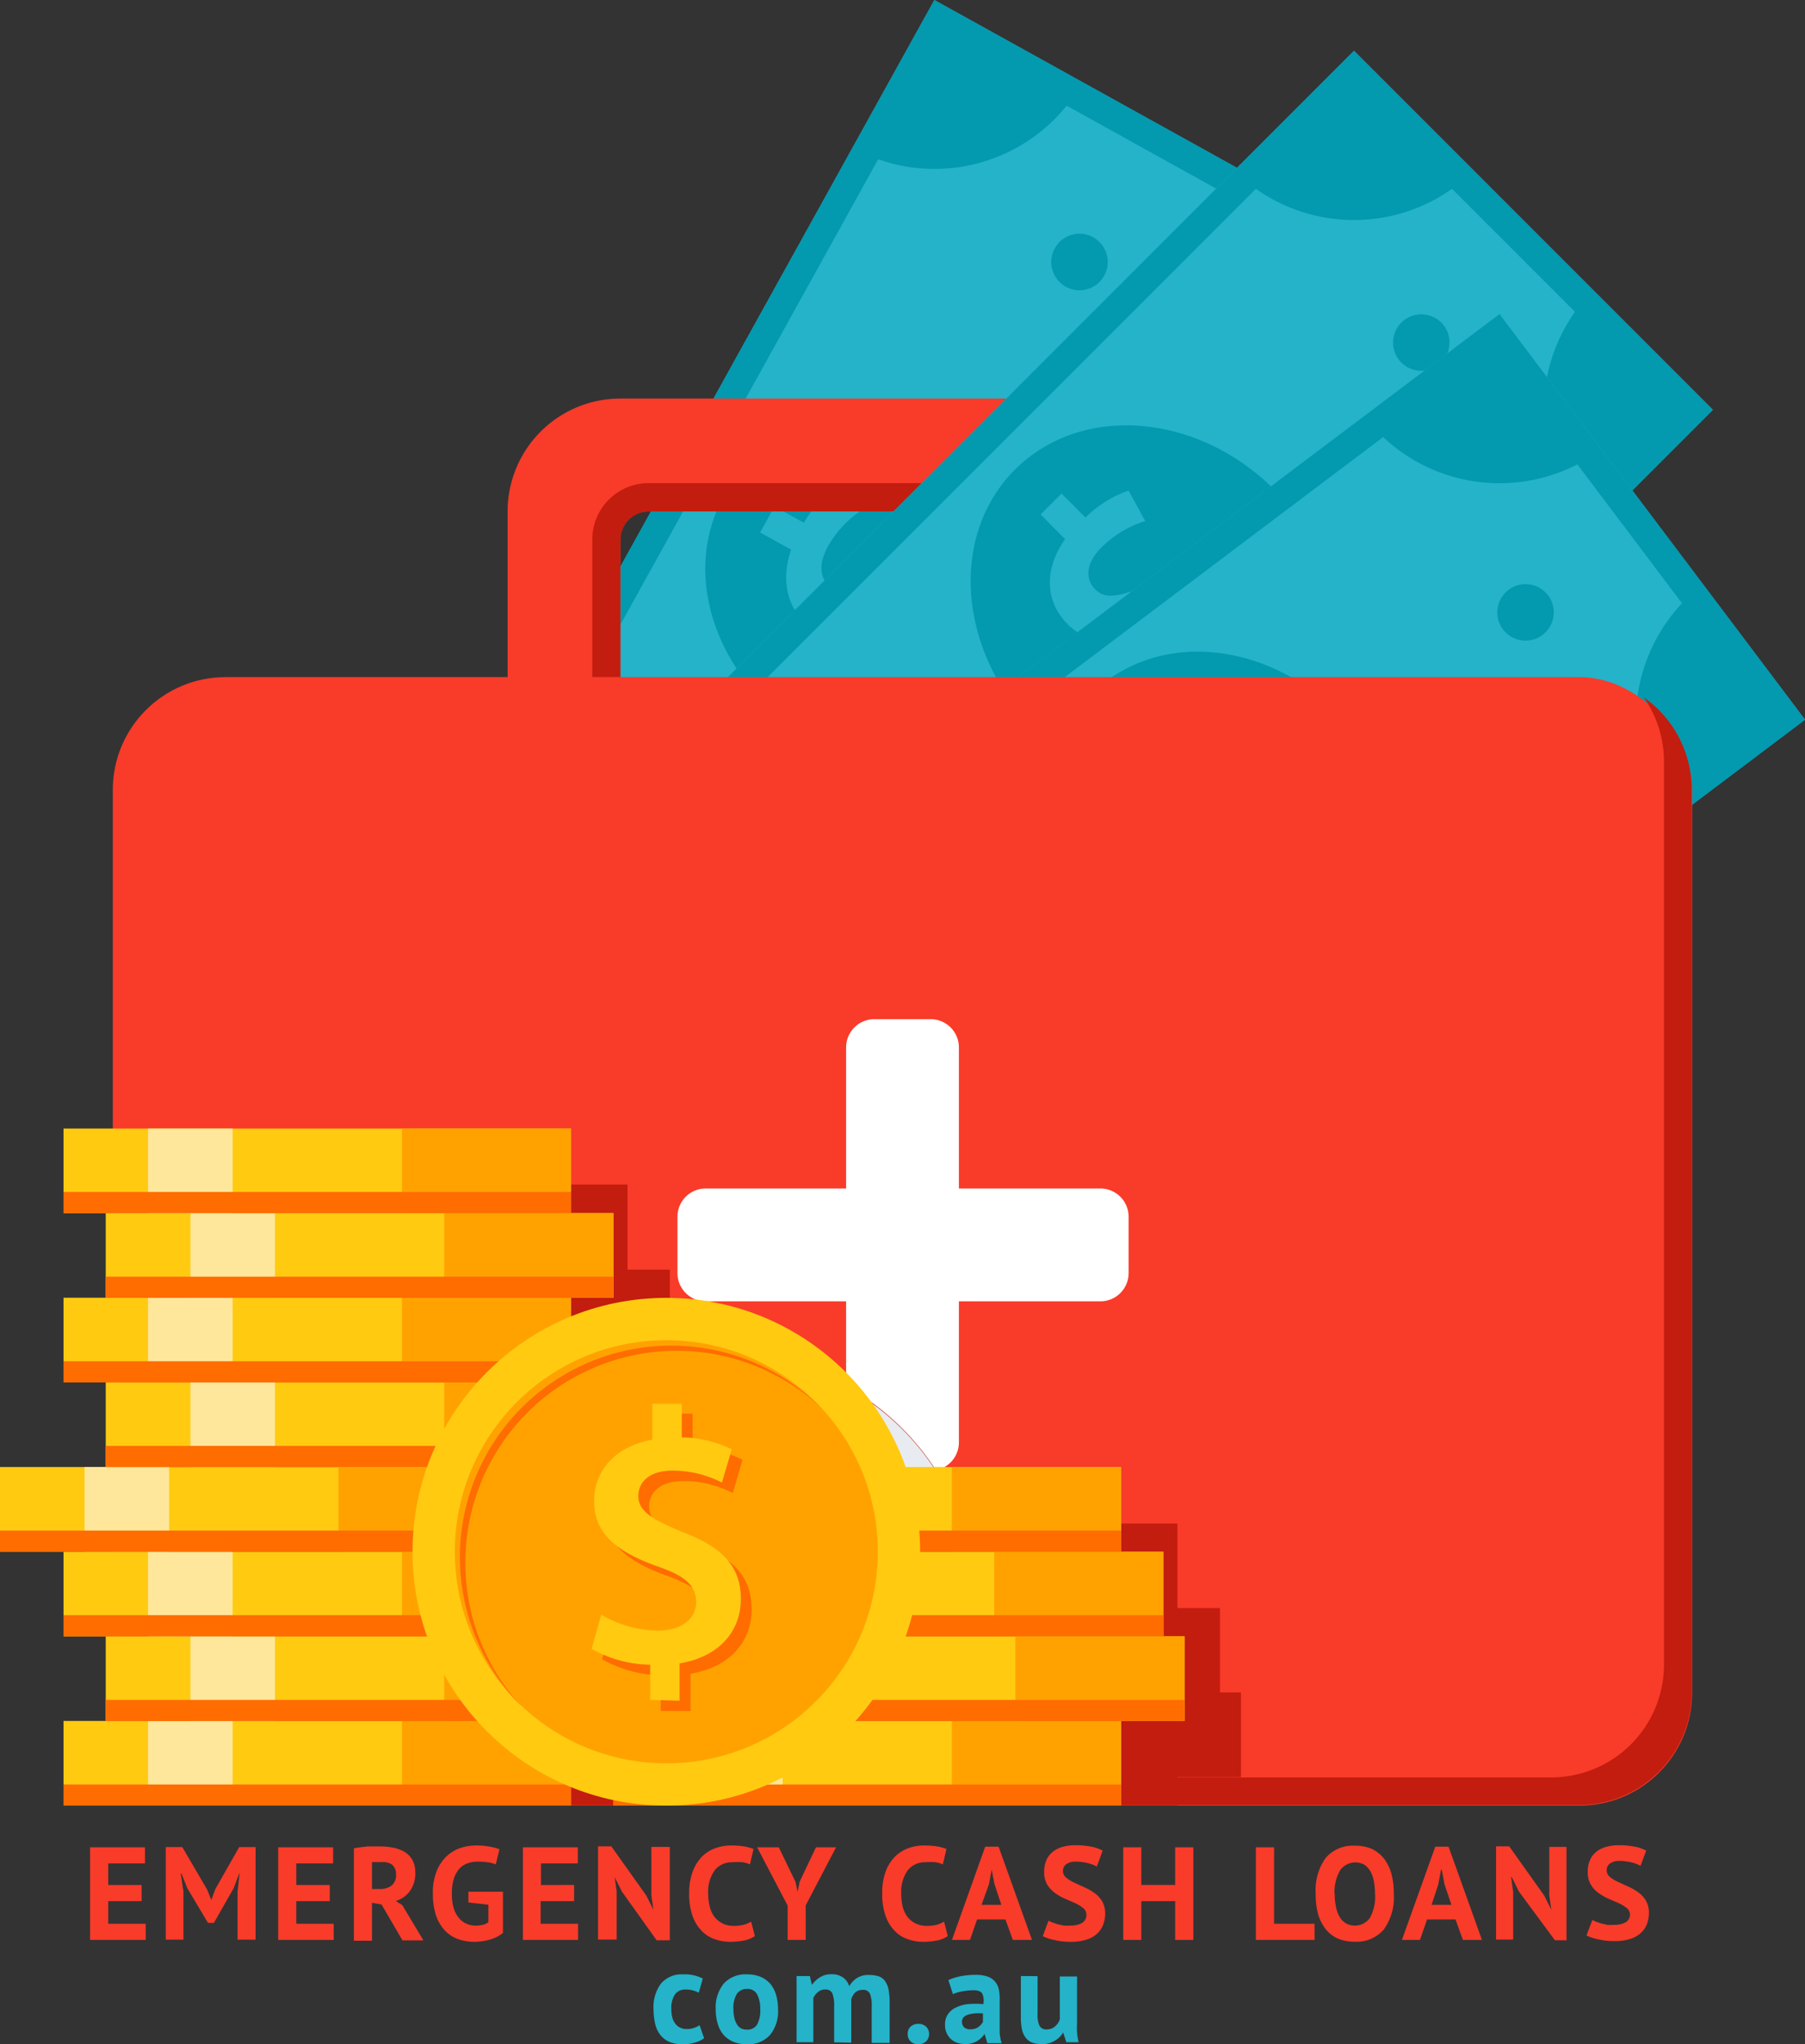 <svg xmlns="http://www.w3.org/2000/svg" viewBox="0 0 150.91 170.85"><rect x="0" y="0" width="150.91" height="170.85" fill="#333333" stroke="none"/><defs><style>.cls-1{fill:#24b3c9;}.cls-2{fill:#0399af;}.cls-3{fill:#f93b2a;}.cls-4{fill:#c21d0f;}.cls-5{fill:#fff;}.cls-6{fill:#e8ebf0;}.cls-7{fill:#ffca10;}.cls-8{fill:#fee79b;}.cls-9{fill:#ffa200;}.cls-10{fill:#ff6c00;}</style></defs><title>Asset 7</title><g id="Layer_2" data-name="Layer 2"><g id="Emergency_Fund" data-name="Emergency Fund"><rect class="cls-1" x="30.16" y="28.25" width="89.6" height="42.44" transform="translate(-4.65 91.05) rotate(-61)"/><ellipse class="cls-2" cx="74.96" cy="49.47" rx="14.15" ry="16.51" transform="translate(-4.65 91.05) rotate(-61)"/><path class="cls-1" d="M85.13,56.65l-2.57-1.42A10,10,0,0,1,79,58.87l-2.09-2.09a9.53,9.53,0,0,0,3.45-3.49c.93-1.66.74-3.26-.53-4s-2.47-.16-4.27,1.4c-2.55,2.22-4.82,3.32-7.28,2-2.28-1.26-3.14-3.81-2.14-6.75l-2.59-1.44,1.2-2.17,2.46,1.36a9.76,9.76,0,0,1,2.9-3.16l2,2.06a8.91,8.91,0,0,0-2.9,3.1c-1,1.85-.44,3,.46,3.54,1.09.6,2.23,0,4.37-1.76,2.76-2.35,4.92-2.88,7.28-1.58s3.37,3.91,2.23,7.09l2.73,1.51Z"/><path class="cls-2" d="M78.12,0C77.4,1.29,35.53,76.82,34.68,78.37L71.8,98.94c.86-1.54,42.72-77.07,43.44-78.36Zm23.77,15.88a14.2,14.2,0,0,0,4.52,15.76L76.5,85.6a14.19,14.19,0,0,0-15.76,4.52L48,83.07A14.19,14.19,0,0,0,43.5,67.31l29.92-54A14.19,14.19,0,0,0,89.18,8.83Z"/><path class="cls-2" d="M60.67,75.25a2.36,2.36,0,1,1-3.21.92A2.36,2.36,0,0,1,60.67,75.25Z"/><path class="cls-2" d="M91.39,19.83a2.36,2.36,0,1,1-3.2.92A2.35,2.35,0,0,1,91.39,19.83Z"/><path class="cls-3" d="M51.87,56.89V45.1a2.36,2.36,0,0,1,2.36-2.36H96.68A2.35,2.35,0,0,1,99,45.1V56.89h9.43V42.74A9.43,9.43,0,0,0,99,33.31H51.87a9.43,9.43,0,0,0-9.43,9.43V56.89Z"/><path class="cls-4" d="M104.42,35a9.39,9.39,0,0,1,1.69,5.38V56.89h2.35V42.74A9.41,9.41,0,0,0,104.42,35Z"/><path class="cls-4" d="M94.32,40.38H54.23a4.71,4.71,0,0,0-4.71,4.72V56.89h2.35V45.1a2.36,2.36,0,0,1,2.36-2.36H96.68A2.35,2.35,0,0,1,99,45.1,4.71,4.71,0,0,0,94.32,40.38Z"/><rect class="cls-1" x="51.73" y="29.71" width="89.6" height="42.44" transform="translate(-7.74 83.17) rotate(-45)"/><ellipse class="cls-2" cx="96.53" cy="50.93" rx="14.15" ry="16.51" transform="translate(-7.74 83.17) rotate(-45)"/><path class="cls-1" d="M104.33,60.64l-2.08-2.08a10.09,10.09,0,0,1-4.41,2.53L96.41,58.5a9.49,9.49,0,0,0,4.28-2.4c1.35-1.35,1.6-2.93.58-4s-2.34-.83-4.5.17c-3.06,1.44-5.54,1.87-7.53-.12-1.84-1.85-2-4.54-.19-7.09L87,43l1.75-1.75,2,2A9.67,9.67,0,0,1,94.36,41l1.39,2.55a9,9,0,0,0-3.64,2.18c-1.5,1.5-1.27,2.81-.54,3.53.88.88,2.14.6,4.69-.49,3.3-1.5,5.52-1.41,7.43.49s2.16,4.69.19,7.43l2.2,2.2Z"/><path class="cls-2" d="M113.2,4.25,49.84,67.61c.78.77,28.87,28.87,30,30l63.36-63.36Zm18.48,21.81a14.19,14.19,0,0,0,0,16.4L88.05,86.09a14.17,14.17,0,0,0-16.39,0L61.37,75.8a14.17,14.17,0,0,0,0-16.39L105,15.78a14.19,14.19,0,0,0,16.4,0Z"/><path class="cls-2" d="M75.69,71.77a2.36,2.36,0,1,1-3.34,0A2.37,2.37,0,0,1,75.69,71.77Z"/><circle class="cls-2" cx="118.83" cy="28.63" r="2.36"/><rect class="cls-1" x="57.56" y="48.94" width="89.6" height="42.44" transform="translate(-21.61 75.73) rotate(-37)"/><ellipse class="cls-2" cx="102.36" cy="70.16" rx="14.15" ry="16.51" transform="translate(-21.61 75.73) rotate(-37)"/><path class="cls-1" d="M108.73,80.86,107,78.51a10.18,10.18,0,0,1-4.71,1.89l-1.06-2.76a9.64,9.64,0,0,0,4.57-1.78c1.52-1.15,2-2.68,1.12-3.84s-2.19-1.16-4.47-.46c-3.23,1-5.75,1.07-7.44-1.17-1.57-2.08-1.32-4.77.79-7L94,61l2-1.49,1.69,2.25A9.73,9.73,0,0,1,101.59,60l1,2.72a9,9,0,0,0-3.9,1.65c-1.7,1.28-1.64,2.6-1,3.43.74,1,2,.89,4.7.16,3.48-1,5.67-.63,7.29,1.52s1.49,4.94-.84,7.38l1.87,2.49Z"/><path class="cls-2" d="M125.37,26.25,53.81,80.17l25.54,33.9,71.56-53.92Zm15.26,24.17a14.2,14.2,0,0,0-2.28,16.24L89.07,103.79a14.2,14.2,0,0,0-16.23-2.28L64.09,89.9a14.22,14.22,0,0,0,2.28-16.24l49.27-37.13a14.21,14.21,0,0,0,16.24,2.28Z"/><path class="cls-2" d="M78.82,87.9a2.36,2.36,0,1,1-3.3-.47A2.36,2.36,0,0,1,78.82,87.9Z"/><path class="cls-2" d="M129.43,49.76a2.36,2.36,0,1,1-3.31-.46A2.36,2.36,0,0,1,129.43,49.76Z"/><rect class="cls-3" x="9.43" y="56.59" width="132.04" height="94.32" rx="9.43"/><path class="cls-4" d="M137.43,58.28a9.41,9.41,0,0,1,1.69,5.38v75.46a9.43,9.43,0,0,1-9.43,9.43H16.51a9.42,9.42,0,0,1-5.39-1.69,9.42,9.42,0,0,0,7.74,4H132a9.44,9.44,0,0,0,9.44-9.43V66A9.44,9.44,0,0,0,137.43,58.28Z"/><path class="cls-5" d="M92,99.33H80.17V87.54a2.36,2.36,0,0,0-2.36-2.36H73.1a2.36,2.36,0,0,0-2.36,2.36V99.33H59a2.36,2.36,0,0,0-2.36,2.36v4.71A2.36,2.36,0,0,0,59,108.76H70.74v11.79a2.36,2.36,0,0,0,2.36,2.36h4.71a2.36,2.36,0,0,0,2.36-2.36V108.76H92a2.36,2.36,0,0,0,2.36-2.36v-4.71A2.36,2.36,0,0,0,92,99.33Z"/><path class="cls-4" d="M102,134.4H98.44v-7.07h-18a21.23,21.23,0,0,0-28-12.6v-1.55H56v-7.07H52.46V99H10v7.08h3.54v7.07H10v7.07h3.54v7.08H9.43v7.07H10v7.08h3.54v7.07h-.93a9.36,9.36,0,0,0,6.23,2.36H98.44v-2.36h5.31v-7.07H102Z"/><path class="cls-6" d="M73.1,122.91h4.71a2.72,2.72,0,0,0,.42,0,21,21,0,0,0-7.49-7v4.68A2.36,2.36,0,0,0,73.1,122.91Z"/><rect class="cls-7" x="51.29" y="143.83" width="42.44" height="7.07"/><rect class="cls-8" x="58.36" y="143.83" width="7.07" height="7.07"/><rect class="cls-9" x="79.58" y="143.83" width="14.15" height="7.07"/><rect class="cls-10" x="51.29" y="149.14" width="42.44" height="1.77"/><rect class="cls-7" x="56.59" y="136.76" width="42.44" height="7.07"/><rect class="cls-8" x="63.66" y="136.76" width="7.07" height="7.07"/><rect class="cls-9" x="84.89" y="136.76" width="14.15" height="7.07"/><rect class="cls-10" x="56.59" y="142.07" width="42.44" height="1.77"/><rect class="cls-7" x="54.82" y="129.69" width="42.44" height="7.07"/><rect class="cls-8" x="61.9" y="129.69" width="7.07" height="7.07"/><rect class="cls-9" x="83.12" y="129.69" width="14.15" height="7.07"/><rect class="cls-10" x="54.82" y="134.99" width="42.44" height="1.77"/><rect class="cls-7" x="51.29" y="122.61" width="42.44" height="7.07"/><rect class="cls-8" x="58.36" y="122.61" width="7.07" height="7.07"/><rect class="cls-9" x="79.58" y="122.61" width="14.15" height="7.07"/><rect class="cls-10" x="51.29" y="127.92" width="42.44" height="1.77"/><rect class="cls-7" x="5.31" y="143.83" width="42.44" height="7.07"/><rect class="cls-8" x="12.38" y="143.83" width="7.07" height="7.07"/><rect class="cls-9" x="33.6" y="143.83" width="14.15" height="7.07"/><rect class="cls-10" x="5.31" y="149.14" width="42.44" height="1.77"/><rect class="cls-7" x="8.84" y="136.76" width="42.44" height="7.07"/><rect class="cls-8" x="15.92" y="136.76" width="7.07" height="7.07"/><rect class="cls-9" x="37.14" y="136.76" width="14.15" height="7.07"/><rect class="cls-10" x="8.84" y="142.07" width="42.44" height="1.77"/><rect class="cls-7" x="5.31" y="129.69" width="42.44" height="7.07"/><rect class="cls-8" x="12.38" y="129.69" width="7.07" height="7.07"/><rect class="cls-9" x="33.6" y="129.69" width="14.15" height="7.07"/><rect class="cls-10" x="5.31" y="134.99" width="42.44" height="1.77"/><rect class="cls-7" y="122.61" width="42.44" height="7.07"/><rect class="cls-8" x="7.07" y="122.61" width="7.07" height="7.07"/><rect class="cls-9" x="28.3" y="122.61" width="14.15" height="7.07"/><rect class="cls-10" y="127.92" width="42.44" height="1.77"/><rect class="cls-7" x="8.84" y="115.54" width="42.44" height="7.07"/><rect class="cls-8" x="15.92" y="115.54" width="7.07" height="7.07"/><rect class="cls-9" x="37.14" y="115.54" width="14.15" height="7.07"/><rect class="cls-10" x="8.84" y="120.84" width="42.44" height="1.77"/><rect class="cls-7" x="5.31" y="108.46" width="42.44" height="7.07"/><rect class="cls-8" x="12.38" y="108.46" width="7.07" height="7.07"/><rect class="cls-9" x="33.6" y="108.46" width="14.15" height="7.07"/><rect class="cls-10" x="5.31" y="113.77" width="42.44" height="1.77"/><rect class="cls-7" x="8.84" y="101.39" width="42.44" height="7.07"/><rect class="cls-8" x="15.92" y="101.39" width="7.07" height="7.07"/><rect class="cls-9" x="37.14" y="101.39" width="14.15" height="7.07"/><rect class="cls-10" x="8.84" y="106.7" width="42.44" height="1.77"/><rect class="cls-7" x="5.31" y="94.32" width="42.44" height="7.07"/><rect class="cls-8" x="12.38" y="94.32" width="7.07" height="7.07"/><rect class="cls-9" x="33.6" y="94.32" width="14.15" height="7.07"/><rect class="cls-10" x="5.31" y="99.62" width="42.44" height="1.77"/><circle class="cls-7" cx="55.71" cy="129.69" r="21.22"/><circle class="cls-9" cx="55.71" cy="129.69" r="17.68"/><path class="cls-10" d="M38.91,130.57a17.67,17.67,0,0,1,29.72-12.93,17.67,17.67,0,1,0-25,25A17.61,17.61,0,0,1,38.91,130.57Z"/><path class="cls-10" d="M55.24,143V140a10.09,10.09,0,0,1-4.9-1.33l.82-2.84a9.59,9.59,0,0,0,4.72,1.33c1.91,0,3.21-.94,3.21-2.39s-1.06-2.24-3.3-3.06c-3.18-1.15-5.24-2.6-5.24-5.42,0-2.6,1.82-4.6,4.87-5.14v-3h2.49V121a9.55,9.55,0,0,1,4.17,1l-.81,2.78a9.06,9.06,0,0,0-4.12-1c-2.12,0-2.88,1.09-2.88,2.12,0,1.24,1.09,1.94,3.67,3,3.39,1.27,4.9,2.9,4.9,5.59s-1.79,4.85-5.11,5.39V143Z"/><path class="cls-7" d="M54.36,142.07v-2.94a10.17,10.17,0,0,1-4.9-1.33l.81-2.85A9.53,9.53,0,0,0,55,136.28c1.9,0,3.2-.93,3.2-2.39s-1.06-2.24-3.3-3c-3.17-1.15-5.23-2.61-5.23-5.42,0-2.6,1.81-4.6,4.87-5.15v-3H57v2.81a9.74,9.74,0,0,1,4.18,1l-.82,2.78a9,9,0,0,0-4.11-1c-2.12,0-2.88,1.09-2.88,2.12,0,1.24,1.09,1.93,3.66,3,3.39,1.27,4.91,2.91,4.91,5.6s-1.79,4.84-5.12,5.39v3.12Z"/><path class="cls-3" d="M7.53,154.39h4.59v1.35H9.05v1.8h2.79v1.35H9.05v1.89h3.13v1.35H7.53Z"/><path class="cls-3" d="M19.86,158.12l.17-1.54H20l-.47,1.24-1.65,2.89h-.49l-1.73-2.9-.49-1.23h-.06l.23,1.53v4H13.86v-7.74h1.38l2.07,3.54.36.88h0l.33-.9,2-3.52h1.37v7.74H19.86Z"/><path class="cls-3" d="M23.26,154.39h4.59v1.35H24.77v1.8h2.8v1.35h-2.8v1.89H27.9v1.35H23.26Z"/><path class="cls-3" d="M29.59,154.47l.54-.08.59-.07.57,0h.51a5.36,5.36,0,0,1,1.06.1,3,3,0,0,1,.94.34,1.87,1.87,0,0,1,.67.67,2.17,2.17,0,0,1,.25,1.07,2.52,2.52,0,0,1-.45,1.55,2.34,2.34,0,0,1-1.18.83l.54.34,1.77,2.95H33.65l-1.75-3-.8-.14v3.17H29.59Zm2.32,1.16h-.46a2.27,2.27,0,0,0-.35,0v2.25h.64a1.64,1.64,0,0,0,1-.29,1.12,1.12,0,0,0,.37-.95,1,1,0,0,0-.31-.78A1.28,1.28,0,0,0,31.91,155.63Z"/><path class="cls-3" d="M39.16,158.1h2.89v3.45a3.06,3.06,0,0,1-1.11.56,4.76,4.76,0,0,1-1.28.18,4.16,4.16,0,0,1-1.38-.23,2.91,2.91,0,0,1-1.1-.73,3.56,3.56,0,0,1-.73-1.25,5.78,5.78,0,0,1-.26-1.82,4.89,4.89,0,0,1,.31-1.86,3.55,3.55,0,0,1,.83-1.25,3.22,3.22,0,0,1,1.16-.7,4.16,4.16,0,0,1,1.3-.21,5.87,5.87,0,0,1,1.17.1,4.31,4.31,0,0,1,.8.21l-.31,1.27a2.66,2.66,0,0,0-.62-.17,5.22,5.22,0,0,0-.87-.06,2.41,2.41,0,0,0-.87.14,1.64,1.64,0,0,0-.7.47,2.35,2.35,0,0,0-.45.83,4.1,4.1,0,0,0-.16,1.24,4.18,4.18,0,0,0,.15,1.2,2.34,2.34,0,0,0,.44.83,1.64,1.64,0,0,0,.64.48,1.92,1.92,0,0,0,.79.16,2.69,2.69,0,0,0,.57-.07,1.23,1.23,0,0,0,.46-.22v-1.46L39.16,159Z"/><path class="cls-3" d="M43.72,154.39h4.59v1.35H45.23v1.8H48v1.35h-2.8v1.89h3.13v1.35H43.72Z"/><path class="cls-3" d="M52,158.1l-.61-1.22h0l.17,1.22v4H50v-7.79h1.11l2.93,4.12.59,1.18h0l-.17-1.18v-4.07H56v7.8h-1.1Z"/><path class="cls-3" d="M63.11,161.81a2.47,2.47,0,0,1-.9.37,6,6,0,0,1-1.13.11,3.89,3.89,0,0,1-1.32-.22,2.69,2.69,0,0,1-1.1-.7,3.35,3.35,0,0,1-.76-1.25,5.36,5.36,0,0,1-.28-1.86,5.08,5.08,0,0,1,.32-1.91,3.61,3.61,0,0,1,.81-1.24,3.11,3.11,0,0,1,1.13-.67,3.79,3.79,0,0,1,1.24-.2,7.07,7.07,0,0,1,1.12.08,4.49,4.49,0,0,1,.76.21l-.3,1.29a2.32,2.32,0,0,0-.61-.18,5.12,5.12,0,0,0-.84,0,1.84,1.84,0,0,0-1.48.65,3.09,3.09,0,0,0-.56,2,4.11,4.11,0,0,0,.14,1.09,2.19,2.19,0,0,0,.4.84,2,2,0,0,0,.67.54,2.13,2.13,0,0,0,.94.2,3.33,3.33,0,0,0,.84-.1,2.36,2.36,0,0,0,.6-.26Z"/><path class="cls-3" d="M65.85,159.26l-2.55-4.87h1.81l1.41,2.91.16.82h0l.17-.84,1.37-2.89H69.9l-2.54,4.86v2.88H65.85Z"/><path class="cls-3" d="M79.24,161.81a2.33,2.33,0,0,1-.9.37,5.91,5.91,0,0,1-1.12.11,3.81,3.81,0,0,1-1.32-.22,2.62,2.62,0,0,1-1.1-.7,3.35,3.35,0,0,1-.76-1.25,5.36,5.36,0,0,1-.28-1.86,5.09,5.09,0,0,1,.31-1.91,3.49,3.49,0,0,1,.82-1.24,3.16,3.16,0,0,1,1.12-.67,3.83,3.83,0,0,1,1.24-.2,7,7,0,0,1,1.12.08,4.24,4.24,0,0,1,.76.21l-.3,1.29a2.36,2.36,0,0,0-.6-.18,5.17,5.17,0,0,0-.85,0,1.82,1.82,0,0,0-1.47.65,3.09,3.09,0,0,0-.56,2,4.12,4.12,0,0,0,.13,1.09,2.34,2.34,0,0,0,.4.84,2,2,0,0,0,.68.54,2.12,2.12,0,0,0,.93.2,3.36,3.36,0,0,0,.85-.1,2.45,2.45,0,0,0,.59-.26Z"/><path class="cls-3" d="M84.06,160.42H81.69l-.59,1.71H79.59l2.78-7.79h1.12l2.79,7.79h-1.6Zm-2-1.22h1.66l-.57-1.72-.24-1.22h0l-.23,1.23Z"/><path class="cls-3" d="M90.83,160.05a.7.7,0,0,0-.26-.57,3,3,0,0,0-.65-.41l-.85-.37a4.15,4.15,0,0,1-.85-.48,2.59,2.59,0,0,1-.66-.7,2,2,0,0,1-.26-1.07,2.45,2.45,0,0,1,.19-1,1.85,1.85,0,0,1,.54-.69,2.26,2.26,0,0,1,.82-.41,3.92,3.92,0,0,1,1.07-.13,6.53,6.53,0,0,1,1.27.11,3.2,3.2,0,0,1,1,.34L91.7,156a2.78,2.78,0,0,0-.73-.28,4,4,0,0,0-1-.13,1.36,1.36,0,0,0-.82.21.67.67,0,0,0-.28.57.71.71,0,0,0,.26.55,3,3,0,0,0,.65.41l.85.39a4.51,4.51,0,0,1,.86.48,2.38,2.38,0,0,1,.65.69,2,2,0,0,1,.26,1,2.44,2.44,0,0,1-.21,1.06,1.92,1.92,0,0,1-.57.75,2.37,2.37,0,0,1-.9.44,4.16,4.16,0,0,1-1.15.15,5.77,5.77,0,0,1-1.46-.16,4,4,0,0,1-.93-.31l.48-1.29.32.14.44.15.51.11a3.43,3.43,0,0,0,.56,0,1.85,1.85,0,0,0,1-.23A.76.76,0,0,0,90.83,160.05Z"/><path class="cls-3" d="M98.25,158.89H95.42v3.24H93.91v-7.74h1.51v3.15h2.83v-3.15h1.52v7.74H98.25Z"/><path class="cls-3" d="M109.91,162.13H105v-7.74h1.52v6.39h3.38Z"/><path class="cls-3" d="M110,158.26a4.6,4.6,0,0,1,.85-3,3,3,0,0,1,2.43-1,3.44,3.44,0,0,1,1.45.28,3,3,0,0,1,1,.82,3.84,3.84,0,0,1,.61,1.27,6.56,6.56,0,0,1,.19,1.65,4.58,4.58,0,0,1-.85,3,3,3,0,0,1-2.43,1,3.46,3.46,0,0,1-1.46-.29,2.73,2.73,0,0,1-1-.82,3.75,3.75,0,0,1-.61-1.27A6.45,6.45,0,0,1,110,158.26Zm1.59,0a5.22,5.22,0,0,0,.1,1.08,2.83,2.83,0,0,0,.3.85,1.55,1.55,0,0,0,.53.55,1.55,1.55,0,0,0,2-.43,3.61,3.61,0,0,0,.44-2.05,5.87,5.87,0,0,0-.09-1,2.93,2.93,0,0,0-.29-.85,1.69,1.69,0,0,0-.52-.57,1.58,1.58,0,0,0-2,.44A3.71,3.71,0,0,0,111.57,158.26Z"/><path class="cls-3" d="M121.69,160.42h-2.38l-.59,1.71h-1.51l2.79-7.79h1.11l2.79,7.79h-1.59Zm-2-1.22h1.66l-.58-1.72-.23-1.22h-.06l-.23,1.23Z"/><path class="cls-3" d="M127,158.1l-.61-1.22h-.05l.17,1.22v4h-1.43v-7.79h1.1l2.93,4.12.59,1.18h0l-.17-1.18v-4.07h1.44v7.8H130Z"/><path class="cls-3" d="M136.28,160.05a.73.73,0,0,0-.26-.57,3.12,3.12,0,0,0-.66-.41l-.85-.37a4.43,4.43,0,0,1-.85-.48,2.42,2.42,0,0,1-.65-.7,2,2,0,0,1-.26-1.07,2.29,2.29,0,0,1,.19-1,1.73,1.73,0,0,1,.53-.69,2.31,2.31,0,0,1,.83-.41,3.85,3.85,0,0,1,1.06-.13,6.46,6.46,0,0,1,1.27.11,3.11,3.11,0,0,1,1,.34l-.47,1.27a2.65,2.65,0,0,0-.73-.28,4,4,0,0,0-1-.13,1.36,1.36,0,0,0-.82.21.69.69,0,0,0-.28.57.71.71,0,0,0,.26.55,3.12,3.12,0,0,0,.66.41l.85.39a4.43,4.43,0,0,1,.85.48,2.38,2.38,0,0,1,.65.69,2,2,0,0,1,.26,1,2.6,2.6,0,0,1-.2,1.06,2,2,0,0,1-.58.75,2.32,2.32,0,0,1-.89.44,4.23,4.23,0,0,1-1.16.15,5.82,5.82,0,0,1-1.46-.16,4,4,0,0,1-.93-.31l.49-1.29.31.14.44.15.51.11a3.43,3.43,0,0,0,.56,0,1.89,1.89,0,0,0,1-.23A.76.76,0,0,0,136.28,160.05Z"/><path class="cls-1" d="M58.87,170.35a2.42,2.42,0,0,1-.81.37,3.42,3.42,0,0,1-1,.13,2.71,2.71,0,0,1-1.13-.21,2,2,0,0,1-.74-.59,2.41,2.41,0,0,1-.42-.93,5.49,5.49,0,0,1-.13-1.19,3.27,3.27,0,0,1,.63-2.16,2.27,2.27,0,0,1,1.84-.76,3.34,3.34,0,0,1,1.65.35l-.34,1.18a2.64,2.64,0,0,0-.51-.19,1.93,1.93,0,0,0-.57-.07,1.06,1.06,0,0,0-.9.39,2.05,2.05,0,0,0-.31,1.26,2.64,2.64,0,0,0,.07.65,1.46,1.46,0,0,0,.24.52,1,1,0,0,0,.4.35,1.21,1.21,0,0,0,.58.13,1.65,1.65,0,0,0,.62-.1,1.88,1.88,0,0,0,.45-.22Z"/><path class="cls-1" d="M59.84,167.93a3.13,3.13,0,0,1,.68-2.16,2.46,2.46,0,0,1,1.93-.76,2.91,2.91,0,0,1,1.15.21,2.29,2.29,0,0,1,.81.59,2.64,2.64,0,0,1,.48.93,4.39,4.39,0,0,1,.16,1.19,3.13,3.13,0,0,1-.68,2.16,2.45,2.45,0,0,1-1.92.76,2.85,2.85,0,0,1-1.15-.21,2.24,2.24,0,0,1-.82-.59,2.49,2.49,0,0,1-.48-.93A4.08,4.08,0,0,1,59.84,167.93Zm1.48,0a3,3,0,0,0,.07.68,1.83,1.83,0,0,0,.2.54,1,1,0,0,0,.34.36,1.08,1.08,0,0,0,.52.12.94.94,0,0,0,.84-.41,2.38,2.38,0,0,0,.27-1.29,2.56,2.56,0,0,0-.25-1.23.89.89,0,0,0-.86-.47,1,1,0,0,0-.83.39A2.24,2.24,0,0,0,61.32,167.93Z"/><path class="cls-1" d="M69.74,170.69v-3a2.84,2.84,0,0,0-.15-1.09.58.58,0,0,0-.59-.32.85.85,0,0,0-.61.21A1.22,1.22,0,0,0,68,167v3.68H66.6v-5.53h1.11l.17.74h0a2.41,2.41,0,0,1,.65-.62,1.75,1.75,0,0,1,1-.27,1.54,1.54,0,0,1,.87.22A1.35,1.35,0,0,1,71,166a2,2,0,0,1,.66-.69,1.8,1.8,0,0,1,1-.25,2.6,2.6,0,0,1,.79.11,1.07,1.07,0,0,1,.53.38,1.83,1.83,0,0,1,.31.73,6,6,0,0,1,.09,1.15v3.31H72.88v-3.1a2.68,2.68,0,0,0-.14-1,.59.59,0,0,0-.61-.33.88.88,0,0,0-.62.21,1.31,1.31,0,0,0-.34.58v3.62Z"/><path class="cls-1" d="M75.89,170a.81.81,0,0,1,.24-.62.9.9,0,0,1,.64-.23.93.93,0,0,1,.66.23.88.88,0,0,1,0,1.23.89.89,0,0,1-.66.24.86.86,0,0,1-.64-.24A.81.81,0,0,1,75.89,170Z"/><path class="cls-1" d="M79.29,165.49a4.64,4.64,0,0,1,1-.32,6.59,6.59,0,0,1,1.27-.12,3,3,0,0,1,1,.14,1.48,1.48,0,0,1,.61.4,1.45,1.45,0,0,1,.32.6,3.26,3.26,0,0,1,.09.8c0,.32,0,.65,0,1s0,.65,0,1,0,.62,0,.92a3.37,3.37,0,0,0,.17.85H82.55l-.23-.77h0a2,2,0,0,1-.62.59,1.82,1.82,0,0,1-1,.25,2.19,2.19,0,0,1-.7-.11,1.69,1.69,0,0,1-.53-.33,1.58,1.58,0,0,1-.46-1.17,1.47,1.47,0,0,1,.23-.86,1.57,1.57,0,0,1,.65-.56,2.92,2.92,0,0,1,1-.3,6.94,6.94,0,0,1,1.32,0,1.45,1.45,0,0,0-.09-.89c-.11-.18-.36-.27-.74-.27a5.11,5.11,0,0,0-.92.09,3.25,3.25,0,0,0-.79.23Zm1.83,4.11a1.1,1.1,0,0,0,.68-.19,1.34,1.34,0,0,0,.38-.42v-.72a4.89,4.89,0,0,0-.66,0,2.81,2.81,0,0,0-.56.1,1,1,0,0,0-.39.22.53.53,0,0,0-.14.37.65.65,0,0,0,.18.48A.73.73,0,0,0,81.12,169.6Z"/><path class="cls-1" d="M86.75,165.16v3.15a2.12,2.12,0,0,0,.16,1,.63.63,0,0,0,.62.3,1,1,0,0,0,.68-.25,1.41,1.41,0,0,0,.4-.59v-3.58h1.44V169a8.53,8.53,0,0,0,0,.89,5.2,5.2,0,0,0,.13.79H89.15l-.26-.81h0a2,2,0,0,1-.71.69,2,2,0,0,1-1.07.28,2.58,2.58,0,0,1-.76-.11,1.22,1.22,0,0,1-.55-.37,1.67,1.67,0,0,1-.34-.68,4.66,4.66,0,0,1-.11-1.08v-3.45Z"/></g></g></svg>